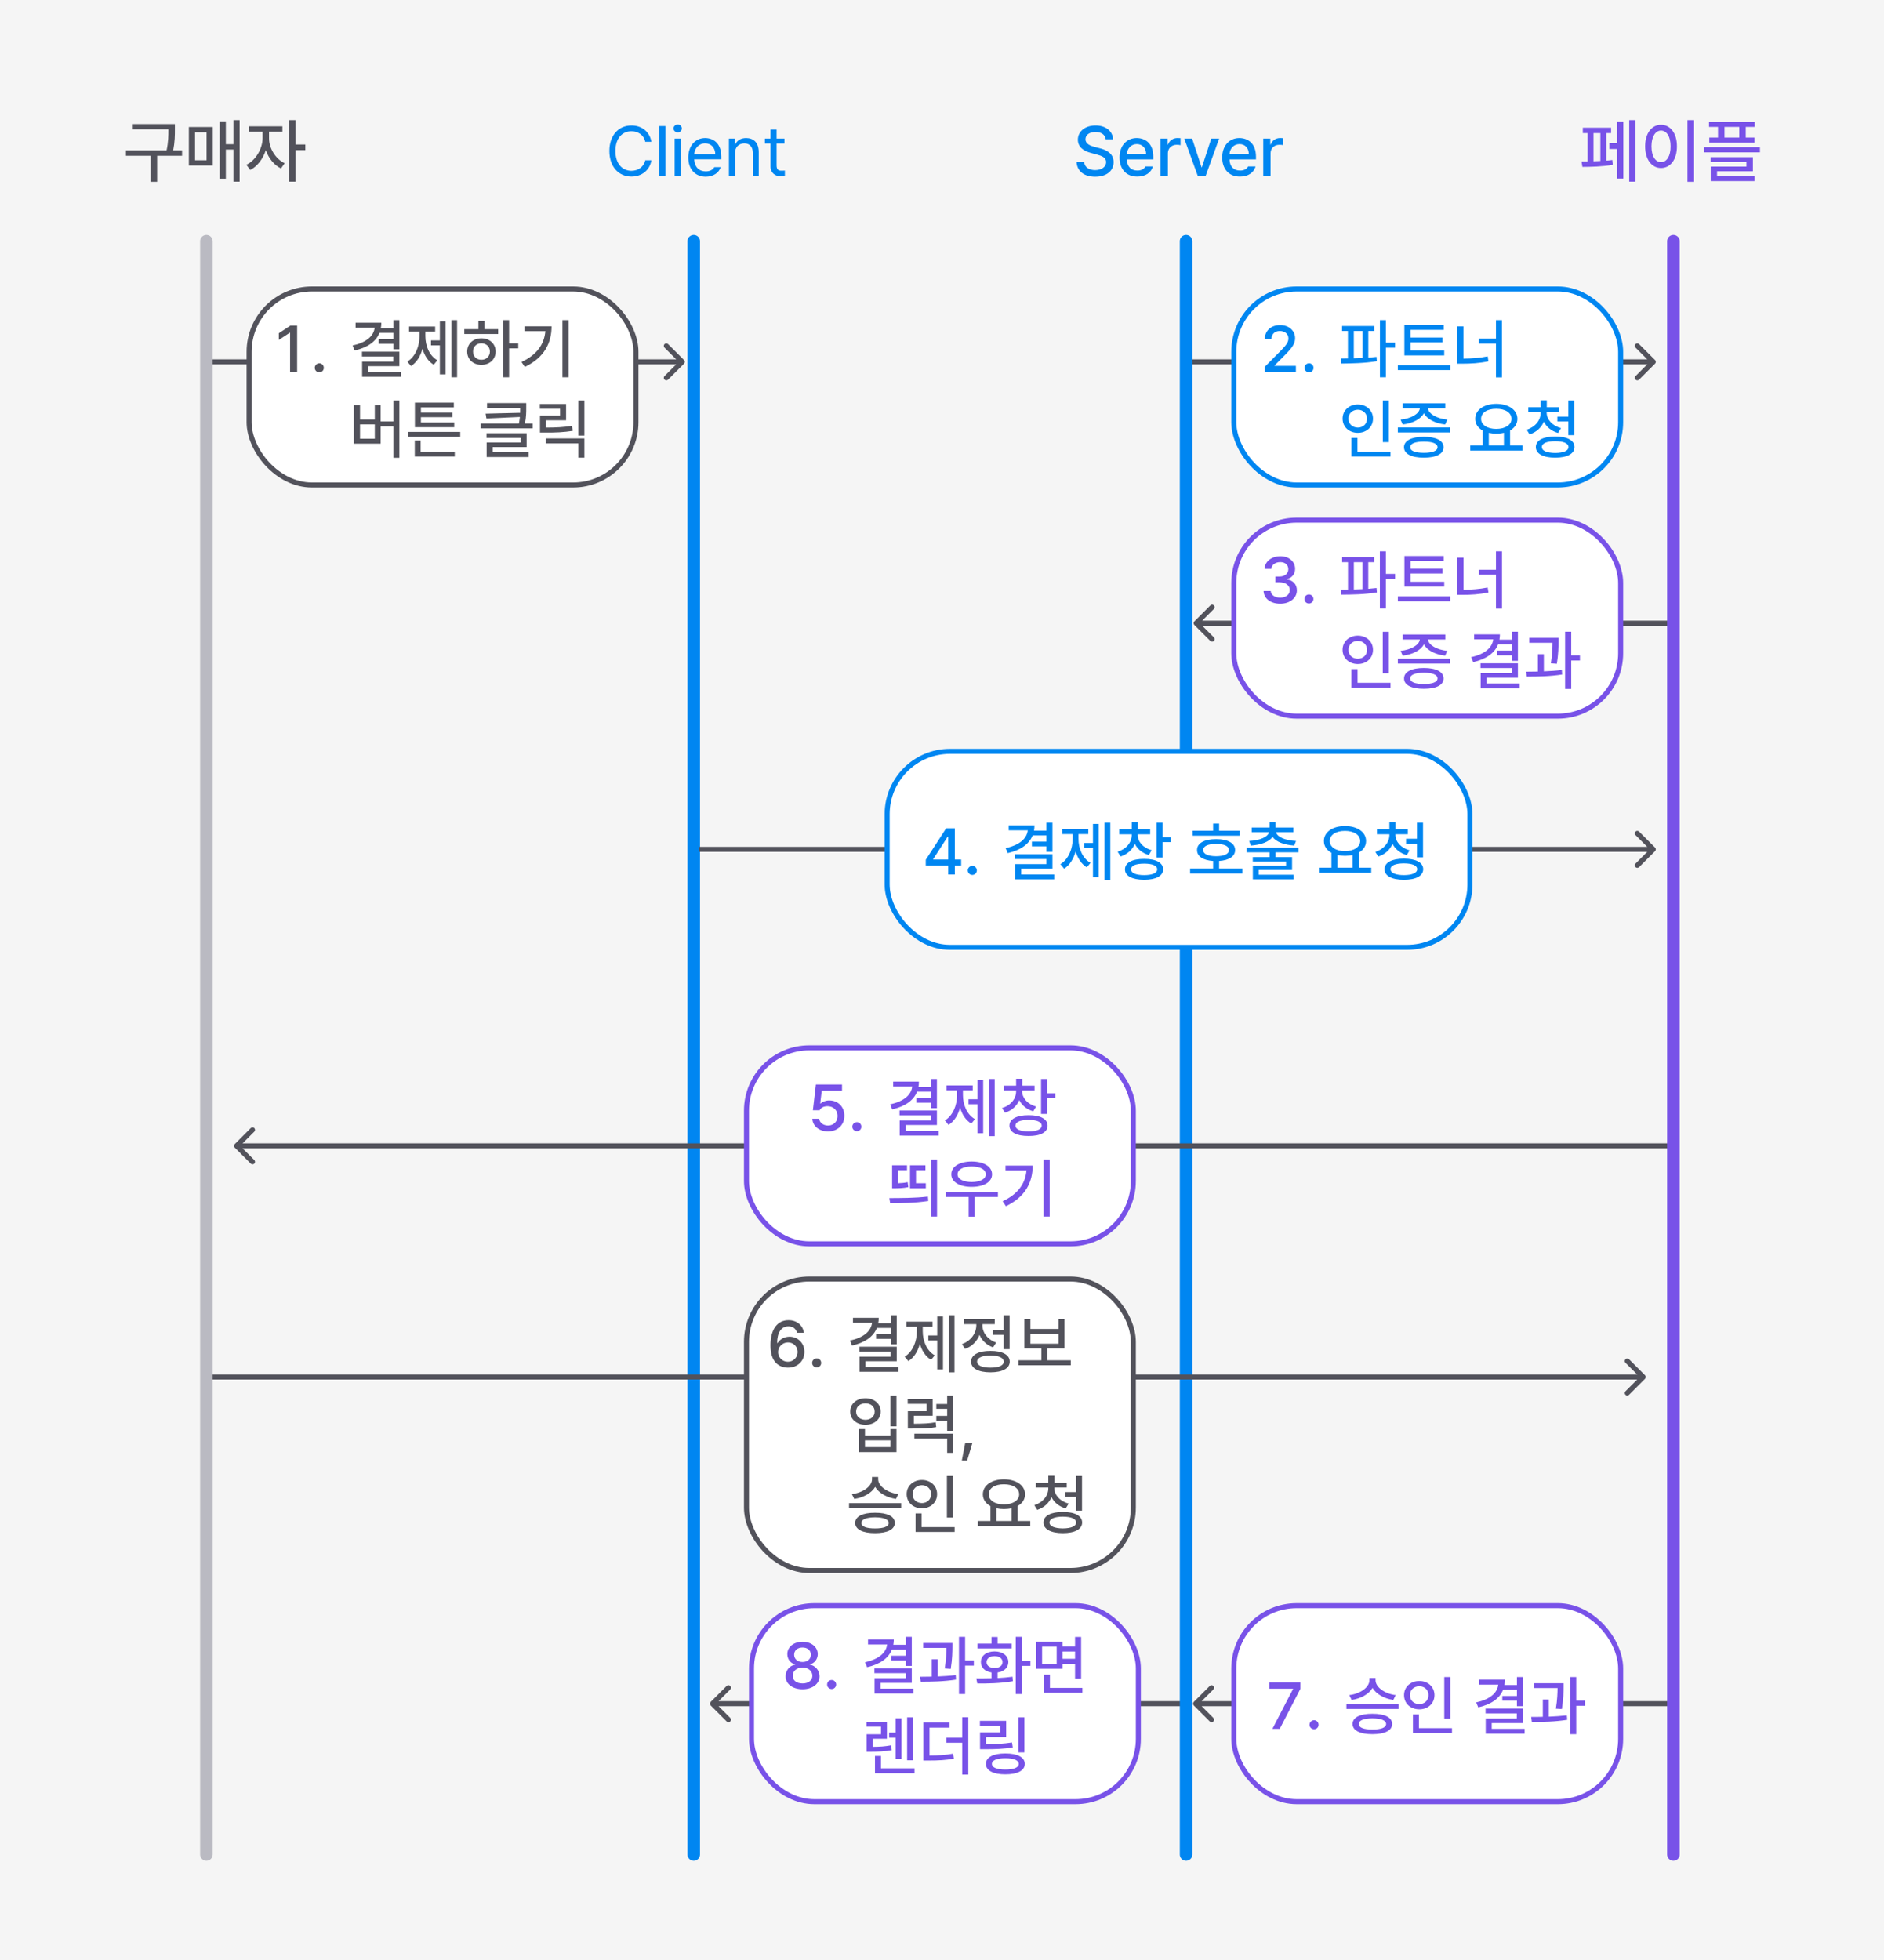 <svg width="375" height="390" viewBox="0 0 375 390" fill="none" xmlns="http://www.w3.org/2000/svg">
<rect width="375" height="390" fill="#F5F5F5"/>
<path d="M329.436 72.354C329.631 72.158 329.631 71.842 329.436 71.646L326.254 68.465C326.058 68.269 325.742 68.269 325.547 68.465C325.351 68.66 325.351 68.976 325.547 69.172L328.375 72L325.547 74.828C325.351 75.024 325.351 75.34 325.547 75.535C325.742 75.731 326.058 75.731 326.254 75.535L329.436 72.354ZM235.082 72.5H329.082V71.5H235.082V72.5Z" fill="#52525B"/>
<path d="M237.619 338.646C237.424 338.842 237.424 339.158 237.619 339.354L240.801 342.536C240.996 342.731 241.313 342.731 241.508 342.536C241.703 342.34 241.703 342.024 241.508 341.828L238.68 339L241.508 336.172C241.703 335.976 241.703 335.66 241.508 335.464C241.313 335.269 240.996 335.269 240.801 335.464L237.619 338.646ZM237.973 339.5L332.746 339.5L332.746 338.5L237.973 338.5L237.973 339.5Z" fill="#52525B"/>
<path d="M141.459 338.646C141.264 338.842 141.264 339.158 141.459 339.354L144.641 342.536C144.836 342.731 145.153 342.731 145.348 342.536C145.543 342.34 145.543 342.024 145.348 341.828L142.52 339L145.348 336.172C145.543 335.976 145.543 335.66 145.348 335.464C145.153 335.269 144.836 335.269 144.641 335.464L141.459 338.646ZM141.812 339.5L236.586 339.5L236.586 338.5L141.813 338.5L141.812 339.5Z" fill="#52525B"/>
<path d="M136.158 72.354C136.353 72.158 136.353 71.842 136.158 71.646L132.976 68.465C132.781 68.269 132.464 68.269 132.269 68.465C132.074 68.66 132.074 68.976 132.269 69.172L135.097 72L132.269 74.828C132.074 75.024 132.074 75.34 132.269 75.535C132.464 75.731 132.781 75.731 132.976 75.535L136.158 72.354ZM41.031 72.5L135.804 72.5V71.5L41.031 71.5V72.5Z" fill="#52525B"/>
<path d="M138.082 48L138.082 369" stroke="#0086F1" stroke-width="2.5" stroke-linecap="round"/>
<path d="M236.082 48L236.082 369" stroke="#0086F1" stroke-width="2.5" stroke-linecap="round"/>
<path d="M34.812 24.696V25.76C34.812 26.908 34.812 28.182 34.476 29.932H36.24V30.996H31.284V36.176H29.968V30.996H25.068V29.932H33.16C33.524 28.196 33.524 26.908 33.524 25.76V25.732H26.44V24.696H34.812ZM47.696 23.912V36.148H46.464V29.764H44.952V35.56H43.72V24.136H44.952V28.7H46.464V23.912H47.696ZM37.588 32.928V25.284H42.348V32.928H37.588ZM38.82 31.892H41.116V26.32H38.82V31.892ZM53.551 27.524C53.538 29.456 54.812 31.612 56.66 32.48L55.931 33.516C54.545 32.858 53.468 31.472 52.907 29.876C52.347 31.626 51.2 33.124 49.8 33.824L49.044 32.788C50.892 31.906 52.249 29.596 52.264 27.524V26.208H49.492V25.144H56.212V26.208H53.551V27.524ZM57.528 36.148V23.912H58.816V28.756H60.776V29.876H58.816V36.148H57.528Z" fill="#52525B"/>
<path d="M128.432 28.224C128.152 26.852 126.976 26.11 125.688 26.124C123.882 26.11 122.496 27.496 122.496 30.044C122.496 32.606 123.882 33.978 125.688 33.992C126.976 33.978 128.138 33.25 128.432 31.892H129.664C129.314 33.922 127.69 35.14 125.688 35.14C123.14 35.14 121.292 33.18 121.292 30.044C121.292 26.922 123.14 24.962 125.688 24.976C127.676 24.962 129.3 26.166 129.664 28.224H128.432ZM132.441 25.088V35H131.237V25.088H132.441ZM134.286 35V27.58H135.49V35H134.286ZM134.062 25.564C134.062 25.13 134.44 24.78 134.902 24.78C135.35 24.78 135.728 25.13 135.714 25.564C135.728 25.998 135.35 26.348 134.902 26.348C134.44 26.348 134.062 25.998 134.062 25.564ZM140.471 35.168C138.329 35.154 136.999 33.628 136.999 31.332C136.999 29.064 138.343 27.482 140.359 27.468C141.927 27.482 143.565 28.434 143.579 31.192V31.696H138.175C138.245 33.25 139.155 34.104 140.471 34.104C141.367 34.104 141.927 33.726 142.179 33.264H143.439C143.103 34.384 141.997 35.154 140.471 35.168ZM138.175 30.688H142.375C142.361 29.442 141.577 28.518 140.359 28.532C139.071 28.518 138.259 29.54 138.175 30.688ZM146.291 30.548V35H145.087V27.58H146.235V28.756H146.347C146.683 27.986 147.383 27.482 148.503 27.468C150.015 27.482 151.023 28.392 151.023 30.268V35H149.847V30.38C149.833 29.218 149.203 28.532 148.167 28.532C147.075 28.532 146.277 29.26 146.291 30.548ZM156.142 27.58V28.56H154.574V32.872C154.56 33.824 155.036 33.978 155.526 33.964C155.75 33.978 156.058 33.95 156.226 33.936V35.028C156.058 35.07 155.764 35.098 155.414 35.084C154.42 35.098 153.384 34.482 153.37 33.18V28.56H152.25V27.58H153.37V25.788H154.574V27.58H156.142Z" fill="#0086F1"/>
<path d="M220.088 27.72C219.976 26.796 219.178 26.264 218.044 26.264C216.826 26.264 216.056 26.88 216.056 27.72C216.056 28.658 217.078 29.022 217.848 29.232L218.828 29.484C220.088 29.778 221.67 30.478 221.656 32.256C221.67 33.936 220.326 35.168 217.988 35.168C215.776 35.168 214.39 34.062 214.292 32.256H215.804C215.888 33.334 216.84 33.852 217.988 33.852C219.262 33.852 220.172 33.208 220.172 32.256C220.172 31.374 219.36 31.024 218.296 30.744L217.148 30.436C215.538 30.002 214.558 29.19 214.544 27.804C214.558 26.096 216.07 24.962 218.072 24.976C220.088 24.962 221.488 26.11 221.544 27.72H220.088ZM226.364 35.14C224.18 35.154 222.836 33.642 222.836 31.332C222.836 29.05 224.194 27.482 226.252 27.468C227.96 27.482 229.57 28.532 229.556 31.22V31.724H224.292C224.32 33.152 225.146 33.95 226.392 33.936C227.204 33.95 227.75 33.586 227.988 33.124H229.472C229.136 34.342 228.002 35.154 226.364 35.14ZM224.292 30.632H228.128C228.128 29.512 227.4 28.672 226.28 28.672C225.118 28.672 224.362 29.582 224.292 30.632ZM231.005 35V27.58H232.405V28.756H232.489C232.755 27.958 233.511 27.468 234.365 27.468C234.547 27.468 234.841 27.482 234.981 27.496V28.896C234.869 28.854 234.533 28.798 234.225 28.812C233.217 28.798 232.461 29.512 232.461 30.464V35H231.005ZM242.666 27.58L239.978 35H238.41L235.722 27.58H237.29L239.166 33.292H239.222L241.098 27.58H242.666ZM246.803 35.14C244.619 35.154 243.275 33.642 243.275 31.332C243.275 29.05 244.633 27.482 246.691 27.468C248.399 27.482 250.009 28.532 249.995 31.22V31.724H244.731C244.759 33.152 245.585 33.95 246.831 33.936C247.643 33.95 248.189 33.586 248.427 33.124H249.911C249.575 34.342 248.441 35.154 246.803 35.14ZM244.731 30.632H248.567C248.567 29.512 247.839 28.672 246.719 28.672C245.557 28.672 244.801 29.582 244.731 30.632ZM251.445 35V27.58H252.845V28.756H252.929C253.195 27.958 253.951 27.468 254.805 27.468C254.987 27.468 255.281 27.482 255.421 27.496V28.896C255.309 28.854 254.973 28.798 254.665 28.812C253.657 28.798 252.901 29.512 252.901 30.464V35H251.445Z" fill="#0086F1"/>
<path d="M325.52 23.912V36.148H324.288V23.912H325.52ZM314.796 32.116H316V26.488H315.048V25.424H320.676V26.488H319.724V31.962C320.144 31.934 320.55 31.892 320.928 31.836L321.012 32.788C319.08 33.152 316.532 33.208 314.964 33.208L314.796 32.116ZM317.176 32.088C317.624 32.074 318.086 32.06 318.548 32.032V26.488H317.176V32.088ZM320.34 29.652V28.504H321.88V24.192H323.112V35.532H321.88V29.652H320.34ZM337.199 23.912V36.176H335.883V23.912H337.199ZM327.455 29.12C327.455 26.502 328.785 24.836 330.619 24.836C332.453 24.836 333.797 26.502 333.783 29.12C333.797 31.766 332.453 33.432 330.619 33.432C328.785 33.432 327.455 31.766 327.455 29.12ZM328.715 29.12C328.715 31.066 329.499 32.27 330.619 32.256C331.753 32.27 332.537 31.066 332.523 29.12C332.537 27.202 331.753 25.998 330.619 25.984C329.499 25.998 328.715 27.202 328.715 29.12ZM349.271 24.276V25.256H347.479V27.384H349.215V28.392H340.227V27.384H341.963V25.256H340.171V24.276H349.271ZM339.135 30.324V29.288H350.307V30.324H339.135ZM340.479 32.228V31.276H348.907V34.076H341.767V35.056H349.243V36.036H340.507V33.152H347.619V32.228H340.479ZM343.251 27.384H346.191V25.256H343.251V27.384Z" fill="#7852E8"/>
<rect x="49.582" y="57.5" width="77" height="39" rx="12.5" fill="white" stroke="#52525B"/>
<rect x="245.582" y="57.5" width="77" height="39" rx="12.5" fill="white" stroke="#0086F1"/>
<path d="M59.144 64.796V74H57.74V66.2H57.688L55.504 67.63V66.304L57.792 64.796H59.144ZM63.563 74.078C63.069 74.091 62.653 73.688 62.653 73.194C62.653 72.687 63.069 72.284 63.563 72.284C64.044 72.284 64.46 72.687 64.447 73.194C64.46 73.688 64.044 74.091 63.563 74.078ZM79.488 63.704V69.502H78.292V68.41H75.38V67.474H78.292V66.226H75.536C74.834 67.994 73.118 69.164 70.596 69.736L70.18 68.748C72.897 68.15 74.379 66.889 74.574 65.212H70.778V64.224H75.9C75.9 64.601 75.874 64.952 75.809 65.29H78.292V63.704H79.488ZM72.052 70.932V69.97H79.488V72.856H73.274V74H79.826V74.962H72.078V71.946H78.266V70.932H72.052ZM90.983 63.704V75.066H89.839V63.704H90.983ZM81.077 71.946C82.676 70.971 83.508 68.904 83.495 66.876V65.966H81.415V64.978H86.615V65.966H84.665V66.876C84.665 68.826 85.445 70.763 87.057 71.686L86.329 72.57C85.237 71.92 84.496 70.776 84.093 69.398C83.69 70.88 82.923 72.141 81.805 72.83L81.077 71.946ZM85.783 68.722V67.734H87.551V63.938H88.695V74.494H87.551V68.722H85.783ZM101.335 63.704V68.306H103.155V69.32H101.335V75.066H100.139V63.704H101.335ZM92.417 66.46V65.498H95.225V63.86H96.421V65.498H99.151V66.46H92.417ZM92.989 69.944C92.989 68.397 94.185 67.305 95.823 67.318C97.448 67.305 98.644 68.397 98.657 69.944C98.644 71.517 97.448 72.596 95.823 72.596C94.185 72.596 92.989 71.517 92.989 69.944ZM94.159 69.944C94.146 70.932 94.848 71.595 95.823 71.582C96.785 71.595 97.5 70.932 97.513 69.944C97.5 68.982 96.785 68.306 95.823 68.306C94.848 68.306 94.146 68.982 94.159 69.944ZM113.168 63.704V75.066H111.946V63.704H113.168ZM103.808 72.024C106.85 70.594 108.319 68.54 108.553 65.888H104.38V64.926H109.788C109.775 68.254 108.358 71.14 104.458 73.012L103.808 72.024ZM79.488 79.704V91.092H78.292V84.852H75.77V88.284H70.44V80.588H71.662V83.474H74.6V80.588H75.77V83.864H78.292V79.704H79.488ZM71.662 87.296H74.6V84.436H71.662V87.296ZM91.607 85.944V86.932H81.207V85.944H91.607ZM82.559 90.832V87.66H83.729V89.87H90.515V90.832H82.559ZM82.585 85.008V80.12H90.333V81.056H83.781V82.096H90.047V83.006H83.781V84.072H90.411V85.008H82.585ZM104.743 80.198V81.108C104.743 82.005 104.743 83.006 104.483 84.28H106.017V85.242H95.669V84.28H103.287C103.378 83.799 103.443 83.37 103.482 82.967L96.813 83.266L96.657 82.304L103.534 82.135C103.547 81.797 103.547 81.485 103.547 81.186H96.943V80.198H104.743ZM96.839 87.14V86.204H104.821V88.96H98.061V89.974H105.211V90.936H96.865V88.05H103.625V87.14H96.839ZM116.316 79.704V86.672H115.12V79.704H116.316ZM107.45 81.342V80.38H112.676V83.63H108.646V85.086C110.648 85.086 112.104 85.008 113.846 84.748L114.002 85.736C112.13 86.022 110.583 86.087 108.438 86.074H107.476V82.694H111.48V81.342H107.45ZM108.62 88.232V87.244H116.316V91.066H115.12V88.232H108.62Z" fill="#52525B"/>
<path d="M251.75 74V72.986L254.948 69.762C255.949 68.722 256.456 68.137 256.456 67.344C256.456 66.434 255.715 65.849 254.74 65.862C253.726 65.849 253.076 66.499 253.076 67.474H251.75C251.75 65.797 253.024 64.679 254.792 64.692C256.547 64.679 257.782 65.797 257.782 67.292C257.782 68.319 257.288 69.138 255.572 70.828L253.7 72.726V72.804H257.938V74H251.75ZM260.563 74.078C260.069 74.091 259.653 73.688 259.653 73.194C259.653 72.687 260.069 72.284 260.563 72.284C261.044 72.284 261.46 72.687 261.447 73.194C261.46 73.688 261.044 74.091 260.563 74.078ZM273.524 64.874V65.862H272.354V71.166C272.913 71.127 273.459 71.075 273.992 71.01L274.044 71.868C271.678 72.271 269 72.31 266.998 72.336L266.868 71.322L268.298 71.309V65.862H267.128V64.874H273.524ZM269.468 71.296C270.027 71.283 270.612 71.257 271.184 71.231V65.862H269.468V71.296ZM274.668 75.066V63.704H275.864V68.176H277.684V69.19H275.864V75.066H274.668ZM287.463 69.762V70.724H279.533V64.64H287.359V65.628H280.755V67.162H287.099V68.124H280.755V69.762H287.463ZM278.233 73.636V72.648H288.659V73.636H278.233ZM298.959 63.704V75.092H297.763V68.358H294.357V67.37H297.763V63.704H298.959ZM290.093 72.362V64.952H291.289V71.348C292.927 71.335 294.461 71.231 296.125 70.906L296.255 71.894C294.435 72.271 292.784 72.362 290.977 72.362H290.093ZM276.436 79.704V87.972H275.24V79.704H276.436ZM267.232 83.292C267.232 81.654 268.545 80.484 270.274 80.484C271.977 80.484 273.29 81.654 273.29 83.292C273.29 84.969 271.977 86.126 270.274 86.126C268.545 86.126 267.232 84.969 267.232 83.292ZM268.402 83.292C268.402 84.371 269.208 85.073 270.274 85.086C271.301 85.073 272.107 84.371 272.094 83.292C272.107 82.252 271.301 81.537 270.274 81.524C269.208 81.537 268.402 82.252 268.402 83.292ZM269 90.832V87.14H270.196V89.87H276.774V90.832H269ZM288.607 85.06V86.048H278.233V85.06H288.607ZM278.779 83.5C280.846 83.292 282.458 82.369 282.614 81.264H279.195V80.25H287.671V81.264H284.226C284.369 82.356 285.981 83.292 288.087 83.5L287.645 84.462C285.669 84.241 284.044 83.409 283.42 82.213C282.796 83.409 281.171 84.241 279.195 84.462L278.779 83.5ZM279.455 88.986C279.468 87.673 280.95 86.919 283.407 86.906C285.864 86.919 287.333 87.673 287.333 88.986C287.333 90.325 285.864 91.066 283.407 91.066C280.95 91.066 279.468 90.325 279.455 88.986ZM280.703 88.986C280.677 89.714 281.678 90.104 283.407 90.104C285.136 90.104 286.124 89.714 286.137 88.986C286.124 88.258 285.136 87.868 283.407 87.868C281.678 87.868 280.677 88.258 280.703 88.986ZM303.069 88.648V89.662H292.643V88.648H295.139V85.684C294.203 85.177 293.631 84.358 293.631 83.344C293.631 81.55 295.386 80.367 297.817 80.354C300.274 80.367 302.029 81.55 302.029 83.344C302.029 84.332 301.483 85.138 300.573 85.658V88.648H303.069ZM294.801 83.344C294.801 84.553 296.036 85.346 297.817 85.346C299.598 85.346 300.859 84.553 300.859 83.344C300.859 82.109 299.598 81.329 297.817 81.342C296.036 81.329 294.801 82.109 294.801 83.344ZM296.335 88.648H299.351V86.113C298.883 86.23 298.363 86.282 297.817 86.282C297.284 86.282 296.79 86.23 296.335 86.126V88.648ZM307.856 82.122C307.869 83.461 308.961 84.722 310.716 85.19L310.118 86.152C308.805 85.775 307.804 84.956 307.297 83.903C306.803 85.073 305.802 86.009 304.45 86.438L303.878 85.502C305.607 84.956 306.673 83.591 306.66 82.122V81.992H304.19V81.03H306.66V79.652H307.882V81.03H310.326V81.992H307.856V82.122ZM305.698 88.96C305.698 87.608 307.167 86.854 309.546 86.854C311.938 86.854 313.394 87.608 313.394 88.96C313.394 90.286 311.938 91.066 309.546 91.066C307.167 91.066 305.698 90.286 305.698 88.96ZM306.894 88.96C306.894 89.688 307.882 90.117 309.546 90.13C311.223 90.117 312.198 89.688 312.198 88.96C312.198 88.206 311.223 87.79 309.546 87.79C307.882 87.79 306.894 88.206 306.894 88.96ZM309.988 83.864V82.902H312.172V79.704H313.368V86.594H312.172V83.864H309.988Z" fill="#0086F1"/>
<path d="M237.728 123.646C237.533 123.842 237.533 124.158 237.728 124.354L240.91 127.536C241.106 127.731 241.422 127.731 241.618 127.536C241.813 127.34 241.813 127.024 241.618 126.828L238.789 124L241.618 121.172C241.813 120.976 241.813 120.66 241.618 120.464C241.422 120.269 241.106 120.269 240.91 120.464L237.728 123.646ZM238.082 124.5L333.082 124.5L333.082 123.5L238.082 123.5L238.082 124.5Z" fill="#52525B"/>
<path d="M329.436 169.354C329.631 169.158 329.631 168.842 329.436 168.646L326.254 165.465C326.058 165.269 325.742 165.269 325.546 165.465C325.351 165.66 325.351 165.976 325.546 166.172L328.375 169L325.546 171.828C325.351 172.024 325.351 172.34 325.546 172.536C325.742 172.731 326.058 172.731 326.254 172.536L329.436 169.354ZM139.082 169.5L329.082 169.5L329.082 168.5L139.082 168.5L139.082 169.5Z" fill="#52525B"/>
<rect x="245.582" y="319.5" width="77" height="39" rx="12.5" fill="white" stroke="#7852E8"/>
<rect x="149.582" y="319.5" width="77" height="39" rx="12.5" fill="white" stroke="#7852E8"/>
<rect x="176.582" y="149.5" width="116" height="39" rx="12.5" fill="white" stroke="#0086F1"/>
<path d="M253.27 344L257.378 336.07V336.018H252.646V334.796H258.834V336.044L254.726 344H253.27ZM261.563 344.078C261.069 344.091 260.653 343.688 260.653 343.194C260.653 342.687 261.069 342.284 261.563 342.284C262.044 342.284 262.46 342.687 262.447 343.194C262.46 343.688 262.044 344.091 261.563 344.078ZM273.796 334.354C273.809 335.719 275.629 337.032 277.8 337.292L277.332 338.254C275.525 337.994 273.926 337.097 273.198 335.862C272.47 337.097 270.871 337.994 269.038 338.254L268.57 337.292C270.754 337.032 272.561 335.745 272.574 334.354V333.886H273.796V334.354ZM267.998 340.048V339.086H278.372V340.048H267.998ZM269.22 343.038C269.233 341.725 270.702 340.997 273.172 341.01C275.629 340.997 277.098 341.725 277.098 343.038C277.098 344.338 275.629 345.066 273.172 345.066C270.702 345.066 269.233 344.338 269.22 343.038ZM270.468 343.038C270.442 343.753 271.443 344.143 273.172 344.13C274.901 344.143 275.889 343.753 275.902 343.038C275.889 342.323 274.901 341.933 273.172 341.92C271.443 341.933 270.442 342.323 270.468 343.038ZM288.671 333.704V341.972H287.475V333.704H288.671ZM279.467 337.292C279.467 335.654 280.78 334.484 282.509 334.484C284.212 334.484 285.525 335.654 285.525 337.292C285.525 338.969 284.212 340.126 282.509 340.126C280.78 340.126 279.467 338.969 279.467 337.292ZM280.637 337.292C280.637 338.371 281.443 339.073 282.509 339.086C283.536 339.073 284.342 338.371 284.329 337.292C284.342 336.252 283.536 335.537 282.509 335.524C281.443 335.537 280.637 336.252 280.637 337.292ZM281.235 344.832V341.14H282.431V343.87H289.009V344.832H281.235ZM303.133 333.704V339.502H301.937V338.41H299.025V337.474H301.937V336.226H299.181C298.479 337.994 296.763 339.164 294.241 339.736L293.825 338.748C296.542 338.15 298.024 336.889 298.219 335.212H294.423V334.224H299.545C299.545 334.601 299.519 334.952 299.454 335.29H301.937V333.704H303.133ZM295.697 340.932V339.97H303.133V342.856H296.919V344H303.471V344.962H295.723V341.946H301.911V340.932H295.697ZM311.222 334.926V335.628C311.209 336.577 311.209 338.046 310.884 340.074L309.688 339.996C309.987 338.163 310.013 336.824 310.026 335.888H305.398V334.926H311.222ZM304.774 341.634C305.476 341.634 306.269 341.634 307.088 341.608V338.176H308.284V341.582C309.493 341.53 310.728 341.452 311.872 341.322L311.95 342.206C309.571 342.596 306.932 342.648 304.904 342.622L304.774 341.634ZM312.522 345.066V333.704H313.744V338.41H315.486V339.424H313.744V345.066H312.522Z" fill="#7852E8"/>
<path d="M159.746 336.127C157.746 336.127 156.356 335.048 156.369 333.55C156.356 332.369 157.2 331.404 158.286 331.239V331.188C157.34 330.973 156.712 330.135 156.712 329.132C156.712 327.716 157.988 326.682 159.746 326.682C161.479 326.682 162.761 327.716 162.767 329.132C162.761 330.135 162.12 330.973 161.193 331.188V331.239C162.266 331.404 163.116 332.369 163.123 333.55C163.116 335.048 161.714 336.127 159.746 336.127ZM157.791 333.448C157.772 334.35 158.533 334.972 159.746 334.972C160.939 334.972 161.701 334.35 161.701 333.448C161.701 332.502 160.876 331.811 159.746 331.811C158.603 331.811 157.772 332.502 157.791 333.448ZM158.07 329.259C158.076 330.116 158.762 330.712 159.746 330.706C160.704 330.712 161.403 330.122 161.396 329.259C161.403 328.402 160.73 327.818 159.746 327.824C158.737 327.818 158.076 328.402 158.07 329.259ZM165.535 336.089C165.04 336.083 164.627 335.683 164.634 335.188C164.627 334.692 165.04 334.286 165.535 334.286C166.024 334.286 166.43 334.692 166.436 335.188C166.43 335.683 166.024 336.083 165.535 336.089ZM181.484 325.704V331.493H180.278V330.401H177.396V329.462H180.278V328.23H177.536C176.832 329.995 175.111 331.163 172.598 331.747L172.179 330.757C174.908 330.154 176.381 328.884 176.578 327.215H172.775V326.225H177.904C177.904 326.593 177.873 326.942 177.809 327.278H180.278V325.704H181.484ZM174.045 332.928V331.976H181.484V334.857H175.264V336H181.827V336.965H174.07V333.943H180.278V332.928H174.045ZM189.571 326.923V327.621C189.565 328.58 189.565 330.046 189.241 332.077L188.048 331.988C188.34 330.173 188.372 328.846 188.378 327.9H183.757V326.923H189.571ZM183.122 333.651C183.833 333.645 184.626 333.639 185.458 333.62V330.173H186.651V333.582C187.857 333.531 189.095 333.455 190.231 333.309L190.295 334.21C187.927 334.591 185.28 334.642 183.262 334.629L183.122 333.651ZM190.879 337.079V325.704H192.098V330.401H193.837V331.43H192.098V337.079H190.879ZM203.384 325.704V330.465H205.098V331.48H203.384V337.079H202.178V325.704H203.384ZM194.332 333.981C195.227 333.981 196.268 333.981 197.354 333.95V332.794C196.071 332.604 195.233 331.83 195.246 330.731C195.233 329.449 196.344 328.605 197.963 328.599C199.575 328.605 200.699 329.449 200.705 330.731C200.699 331.83 199.848 332.61 198.56 332.794V333.905C199.569 333.854 200.584 333.772 201.53 333.639L201.606 334.527C199.144 334.965 196.484 334.991 194.522 334.984L194.332 333.981ZM194.548 328.015V327.05H197.354V325.729H198.56V327.05H201.365V328.015H194.548ZM196.376 330.731C196.376 331.455 197.011 331.906 197.963 331.899C198.915 331.906 199.543 331.455 199.55 330.731C199.543 330.001 198.915 329.538 197.963 329.538C197.011 329.538 196.376 330.001 196.376 330.731ZM211.509 326.669V327.634H213.984V325.717H215.19V334.007H213.984V331.062H211.509V332.052H206.228V326.669H211.509ZM207.421 331.1H210.328V327.646H207.421V331.1ZM207.764 336.838V333.245H208.982V335.86H215.444V336.838H207.764ZM211.509 330.071H213.984V328.624H211.509V330.071ZM176.533 342.605V345.982H173.689V347.582C175.08 347.576 176.127 347.512 177.371 347.277L177.498 348.242C176.095 348.509 174.915 348.547 173.258 348.56H172.509V345.081H175.365V343.558H172.483V342.605H176.533ZM174.159 352.838V349.397H175.353V351.86H182.03V352.838H174.159ZM176.978 345.767V344.764H178.272V341.92H179.428V349.969H178.272V345.767H176.978ZM180.558 350.261V341.717H181.7V350.261H180.558ZM189.013 342.758V343.761H185.014V349.309C186.924 349.296 188.226 349.226 189.724 348.94L189.863 349.931C188.226 350.242 186.842 350.312 184.696 350.312H183.795V342.758H189.013ZM188.365 346.77V345.767H191.526V341.704H192.732V353.104H191.526V346.77H188.365ZM203.904 341.717V348.687H202.698V341.717H203.904ZM195.043 343.405V342.415H200.273V345.64H196.249V347.062C198.242 347.049 199.696 346.985 201.429 346.719L201.581 347.696C199.721 348.001 198.172 348.052 196.021 348.052H195.068V344.713H199.08V343.405H195.043ZM196.236 350.984C196.236 349.658 197.696 348.896 200.108 348.902C202.514 348.896 203.98 349.658 203.98 350.984C203.98 352.298 202.514 353.06 200.108 353.054C197.696 353.06 196.236 352.298 196.236 350.984ZM197.43 350.984C197.436 351.702 198.42 352.108 200.108 352.102C201.791 352.108 202.774 351.702 202.774 350.984C202.774 350.261 201.791 349.848 200.108 349.854C198.42 349.848 197.436 350.261 197.43 350.984Z" fill="#7852E8"/>
<path d="M184.267 172.21V171.08L188.33 164.809H190.056V171.029H191.313V172.21H190.056V174H188.736V172.21H184.267ZM185.74 171.029H188.736V166.472H188.634L185.74 170.953V171.029ZM193.535 174.089C193.04 174.083 192.627 173.683 192.634 173.188C192.627 172.692 193.04 172.286 193.535 172.286C194.024 172.286 194.43 172.692 194.436 173.188C194.43 173.683 194.024 174.083 193.535 174.089ZM209.484 163.704V169.493H208.278V168.401H205.396V167.462H208.278V166.23H205.536C204.832 167.995 203.111 169.163 200.598 169.747L200.179 168.757C202.908 168.154 204.381 166.884 204.578 165.215H200.775V164.225H205.904C205.904 164.593 205.873 164.942 205.809 165.278H208.278V163.704H209.484ZM202.045 170.928V169.976H209.484V172.857H203.264V174H209.827V174.965H202.07V171.943H208.278V170.928H202.045ZM220.999 163.704V175.079H219.844V163.704H220.999ZM211.071 171.943C212.684 170.972 213.502 168.903 213.509 166.878V165.964H211.414V164.986H216.619V165.964H214.664V166.878C214.664 168.82 215.451 170.769 217.051 171.689L216.327 172.578C215.242 171.931 214.499 170.769 214.099 169.398C213.693 170.883 212.918 172.153 211.808 172.845L211.071 171.943ZM215.781 168.719V167.729H217.546V163.945H218.688V174.508H217.546V168.719H215.781ZM226.458 166.142C226.458 167.462 227.486 168.687 229.226 169.176L228.667 170.128C227.359 169.747 226.388 168.941 225.887 167.906C225.385 169.074 224.395 169.982 223.056 170.42L222.459 169.468C224.198 168.954 225.265 167.614 225.265 166.142V166.002H222.789V165.024H225.265V163.653H226.471V165.024H228.934V166.002H226.458V166.142ZM223.919 172.984C223.919 171.651 225.36 170.896 227.74 170.902C230.095 170.896 231.511 171.651 231.511 172.984C231.511 174.292 230.095 175.047 227.74 175.054C225.36 175.047 223.919 174.292 223.919 172.984ZM225.125 172.984C225.119 173.714 226.083 174.121 227.74 174.127C229.372 174.121 230.336 173.714 230.33 172.984C230.336 172.235 229.372 171.842 227.74 171.842C226.083 171.842 225.119 172.235 225.125 172.984ZM230.203 170.636V163.704H231.409V166.573H233.06V167.563H231.409V170.636H230.203ZM246.732 165.304V166.281H237.376V165.304H241.464V163.869H242.657V165.304H246.732ZM236.881 173.797V172.819H241.464V171.315C239.471 171.188 238.258 170.401 238.265 169.138C238.258 167.767 239.712 166.96 242.061 166.967C244.377 166.96 245.85 167.767 245.844 169.138C245.85 170.401 244.625 171.188 242.657 171.315V172.819H247.291V173.797H236.881ZM239.496 169.138C239.483 169.931 240.436 170.363 242.061 170.369C243.66 170.363 244.619 169.931 244.612 169.138C244.619 168.351 243.66 167.919 242.061 167.919C240.436 167.919 239.483 168.351 239.496 169.138ZM258.476 168.693V169.595H253.893V170.547H257.181V173.111H250.554V174.051H257.498V174.965H249.373V172.273H255.987V171.423H249.36V170.547H252.699V169.595H248.129V168.693H258.476ZM248.637 167.335C250.814 167.214 252.35 166.548 252.598 165.583H249.157V164.656H252.699V163.653H253.893V164.656H257.447V165.583H253.988C254.229 166.548 255.765 167.214 257.968 167.335L257.6 168.249C255.619 168.103 254.007 167.525 253.296 166.529C252.585 167.525 250.973 168.103 248.979 168.249L248.637 167.335ZM272.936 172.654V173.657H262.525V172.654H265.014V169.684C264.081 169.169 263.509 168.357 263.516 167.335C263.509 165.545 265.268 164.371 267.705 164.364C270.149 164.371 271.907 165.545 271.907 167.335C271.907 168.338 271.361 169.144 270.447 169.658V172.654H272.936ZM264.684 167.335C264.684 168.554 265.921 169.347 267.705 169.354C269.476 169.347 270.733 168.554 270.739 167.335C270.733 166.11 269.476 165.329 267.705 165.329C265.921 165.329 264.684 166.11 264.684 167.335ZM266.207 172.654H269.229V170.128C268.765 170.236 268.251 170.293 267.705 170.293C267.172 170.293 266.664 170.236 266.207 170.128V172.654ZM277.747 166.129C277.747 167.468 278.845 168.719 280.578 169.201L280.007 170.141C278.687 169.766 277.696 168.954 277.176 167.9C276.681 169.074 275.69 170.007 274.332 170.433L273.761 169.506C275.487 168.954 276.554 167.595 276.554 166.129V165.989H274.078V165.024H276.554V163.653H277.76V165.024H280.223V165.989H277.747V166.129ZM275.589 172.946C275.583 171.613 277.049 170.858 279.436 170.852C281.816 170.858 283.276 171.613 283.282 172.946C283.276 174.286 281.816 175.06 279.436 175.054C277.049 175.06 275.583 174.286 275.589 172.946ZM276.782 172.946C276.776 173.683 277.766 174.121 279.436 174.127C281.105 174.121 282.083 173.683 282.089 172.946C282.083 172.21 281.105 171.791 279.436 171.791C277.766 171.791 276.776 172.21 276.782 172.946ZM279.867 167.881V166.891H282.038V163.704H283.244V170.598H282.038V167.881H279.867Z" fill="#0086F1"/>
<rect x="245.582" y="103.5" width="77" height="39" rx="12.5" fill="white" stroke="#7852E8"/>
<path d="M254.822 120.127C252.918 120.127 251.566 119.105 251.509 117.601H252.93C252.981 118.407 253.781 118.921 254.809 118.921C255.92 118.921 256.726 118.318 256.726 117.423C256.726 116.515 255.971 115.868 254.657 115.861H253.87V114.719H254.657C255.704 114.725 256.434 114.141 256.434 113.259C256.434 112.421 255.806 111.85 254.835 111.85C253.914 111.85 253.089 112.364 253.057 113.195H251.712C251.75 111.697 253.134 110.682 254.847 110.682C256.656 110.682 257.793 111.824 257.78 113.183C257.793 114.23 257.145 114.979 256.155 115.227V115.29C257.412 115.468 258.142 116.312 258.135 117.474C258.142 119.003 256.726 120.127 254.822 120.127ZM260.535 120.089C260.04 120.083 259.627 119.683 259.634 119.188C259.627 118.692 260.04 118.286 260.535 118.286C261.024 118.286 261.43 118.692 261.436 119.188C261.43 119.683 261.024 120.083 260.535 120.089ZM273.514 110.872V111.862H272.346V117.163C272.911 117.118 273.463 117.067 273.996 117.004L274.06 117.88C271.679 118.28 268.994 118.318 267.001 118.324L266.861 117.321C267.312 117.321 267.801 117.315 268.309 117.309V111.862H267.141V110.872H273.514ZM269.477 117.29C270.035 117.277 270.606 117.258 271.178 117.232V111.862H269.477V117.29ZM274.656 121.079V109.704H275.862V114.186H277.69V115.176H275.862V121.079H274.656ZM287.466 115.76V116.725H279.544V110.644H287.352V111.621H280.763V113.157H287.11V114.109H280.763V115.76H287.466ZM278.236 119.645V118.654H288.646V119.645H278.236ZM298.968 109.704V121.104H297.762V114.363H294.372V113.373H297.762V109.704H298.968ZM290.081 118.362V110.961H291.3V117.359C292.925 117.334 294.455 117.232 296.111 116.902L296.264 117.893C294.429 118.267 292.779 118.369 290.995 118.362H290.081ZM276.434 125.717V133.981H275.228V125.717H276.434ZM267.229 129.297C267.236 127.653 268.543 126.485 270.264 126.479C271.978 126.485 273.285 127.653 273.285 129.297C273.285 130.966 271.978 132.128 270.264 132.128C268.543 132.128 267.236 130.966 267.229 129.297ZM268.41 129.297C268.404 130.37 269.204 131.074 270.264 131.074C271.305 131.074 272.104 130.37 272.104 129.297C272.104 128.25 271.305 127.532 270.264 127.532C269.204 127.532 268.404 128.25 268.41 129.297ZM268.994 136.838V133.144H270.213V135.86H276.776V136.838H268.994ZM288.608 131.062V132.039H278.236V131.062H288.608ZM278.782 129.513C280.845 129.291 282.477 128.364 282.61 127.253H279.188V126.263H287.682V127.253H284.222C284.362 128.357 285.968 129.291 288.075 129.513L287.644 130.465C285.669 130.236 284.038 129.405 283.422 128.205C282.794 129.405 281.175 130.236 279.201 130.465L278.782 129.513ZM279.468 134.997C279.468 133.677 280.947 132.915 283.416 132.915C285.866 132.915 287.333 133.677 287.339 134.997C287.333 136.317 285.866 137.06 283.416 137.054C280.947 137.06 279.468 136.317 279.468 134.997ZM280.687 134.997C280.68 135.714 281.677 136.108 283.416 136.102C285.13 136.108 286.133 135.714 286.133 134.997C286.133 134.261 285.13 133.867 283.416 133.854C281.677 133.867 280.68 134.261 280.687 134.997ZM302.129 125.704V131.493H300.923V130.401H298.041V129.462H300.923V128.23H298.181C297.476 129.995 295.756 131.163 293.242 131.747L292.823 130.757C295.553 130.154 297.025 128.884 297.222 127.215H293.42V126.225H298.549C298.549 126.593 298.517 126.942 298.454 127.278H300.923V125.704H302.129ZM294.689 132.928V131.976H302.129V134.857H295.908V136H302.472V136.965H294.715V133.943H300.923V132.928H294.689ZM310.216 126.923V127.621C310.209 128.58 310.209 130.046 309.886 132.077L308.692 131.988C308.984 130.173 309.016 128.846 309.022 127.9H304.401V126.923H310.216ZM303.767 133.651C304.478 133.645 305.271 133.639 306.103 133.62V130.173H307.296V133.582C308.502 133.531 309.74 133.455 310.876 133.309L310.939 134.21C308.572 134.591 305.925 134.642 303.906 134.629L303.767 133.651ZM311.523 137.079V125.704H312.742V130.401H314.481V131.43H312.742V137.079H311.523Z" fill="#7852E8"/>
<path d="M46.728 227.646C46.533 227.842 46.533 228.158 46.728 228.354L49.91 231.536C50.106 231.731 50.422 231.731 50.618 231.536C50.813 231.34 50.813 231.024 50.618 230.828L47.789 228L50.618 225.172C50.813 224.976 50.813 224.66 50.618 224.464C50.422 224.269 50.106 224.269 49.91 224.464L46.728 227.646ZM47.082 228.5L333.082 228.5L333.082 227.5L47.082 227.5L47.082 228.5Z" fill="#52525B"/>
<path d="M327.436 274.354C327.631 274.158 327.631 273.842 327.436 273.647L324.254 270.465C324.058 270.269 323.742 270.269 323.546 270.465C323.351 270.66 323.351 270.976 323.546 271.172L326.375 274L323.546 276.828C323.351 277.024 323.351 277.34 323.546 277.536C323.742 277.731 324.058 277.731 324.254 277.536L327.436 274.354ZM327.082 273.5L41.082 273.5L41.082 274.5L327.082 274.5L327.082 273.5Z" fill="#52525B"/>
<path d="M333.082 48L333.082 369" stroke="#7852E8" stroke-width="2.5" stroke-linecap="round"/>
<rect x="148.582" y="208.5" width="77" height="39" rx="12.5" fill="white" stroke="#7852E8"/>
<path d="M164.818 225.13C163.063 225.13 161.75 224.064 161.698 222.608H163.05C163.128 223.388 163.869 223.96 164.818 223.96C165.923 223.96 166.716 223.154 166.716 222.062C166.716 220.931 165.897 220.125 164.74 220.112C163.999 220.112 163.44 220.359 163.128 220.918H161.802L162.4 215.796H167.6V217.018H163.57L163.258 219.566H163.336C163.726 219.215 164.363 218.955 165.078 218.968C166.794 218.955 168.081 220.242 168.068 222.01C168.081 223.83 166.716 225.13 164.818 225.13ZM170.563 225.078C170.069 225.091 169.653 224.688 169.653 224.194C169.653 223.687 170.069 223.284 170.563 223.284C171.044 223.284 171.46 223.687 171.447 224.194C171.46 224.688 171.044 225.091 170.563 225.078ZM186.488 214.704V220.502H185.292V219.41H182.38V218.474H185.292V217.226H182.536C181.834 218.994 180.118 220.164 177.596 220.736L177.18 219.748C179.897 219.15 181.379 217.889 181.574 216.212H177.778V215.224H182.9C182.9 215.601 182.874 215.952 182.809 216.29H185.292V214.704H186.488ZM179.052 221.932V220.97H186.488V223.856H180.274V225H186.826V225.962H179.078V222.946H185.266V221.932H179.052ZM197.983 214.704V226.066H196.839V214.704H197.983ZM188.077 222.946C189.676 221.971 190.508 219.904 190.495 217.876V216.966H188.415V215.978H193.615V216.966H191.665V217.876C191.665 219.826 192.445 221.763 194.057 222.686L193.329 223.57C192.237 222.92 191.496 221.776 191.093 220.398C190.69 221.88 189.923 223.141 188.805 223.83L188.077 222.946ZM192.783 219.722V218.734H194.551V214.938H195.695V225.494H194.551V219.722H192.783ZM203.447 217.148C203.46 218.461 204.487 219.683 206.229 220.19L205.657 221.126C204.357 220.749 203.395 219.943 202.888 218.903C202.381 220.073 201.393 220.983 200.041 221.412L199.443 220.476C201.198 219.956 202.264 218.617 202.251 217.148V216.992H199.781V216.03H202.251V214.652H203.473V216.03H205.917V216.992H203.447V217.148ZM200.925 223.986C200.925 222.66 202.368 221.893 204.747 221.906C207.087 221.893 208.517 222.66 208.517 223.986C208.517 225.299 207.087 226.053 204.747 226.04C202.368 226.053 200.925 225.299 200.925 223.986ZM202.121 223.986C202.121 224.714 203.083 225.117 204.747 225.13C206.372 225.117 207.334 224.714 207.347 223.986C207.334 223.232 206.372 222.842 204.747 222.842C203.083 222.842 202.121 223.232 202.121 223.986ZM207.217 221.646V214.704H208.413V217.564H210.051V218.552H208.413V221.646H207.217ZM186.514 230.704V242.066H185.344V230.704H186.514ZM177.024 238.4C179.299 238.387 182.12 238.4 184.694 238.088L184.772 238.972C182.12 239.388 179.403 239.401 177.18 239.388L177.024 238.4ZM177.57 236.45V231.874H180.534V232.862H178.766V235.436C179.364 235.423 179.975 235.371 180.664 235.228L180.794 236.216C179.754 236.424 178.974 236.437 178.116 236.45H177.57ZM181.132 236.45V231.874H184.2V232.862H182.328V235.436H184.278V236.45H181.132ZM198.633 237.178V238.166H193.979V242.092H192.809V238.166H188.233V237.178H198.633ZM189.351 233.668C189.351 232.108 190.989 231.133 193.407 231.12C195.812 231.133 197.463 232.108 197.463 233.668C197.463 235.189 195.812 236.164 193.407 236.164C190.989 236.164 189.351 235.189 189.351 233.668ZM190.599 233.668C190.586 234.604 191.717 235.189 193.407 235.202C195.097 235.189 196.215 234.604 196.215 233.668C196.215 232.706 195.097 232.108 193.407 232.108C191.717 232.108 190.586 232.706 190.599 233.668ZM208.933 230.704V242.066H207.711V230.704H208.933ZM199.573 239.024C202.615 237.594 204.084 235.54 204.318 232.888H200.145V231.926H205.553C205.54 235.254 204.123 238.14 200.223 240.012L199.573 239.024Z" fill="#7852E8"/>
<rect x="148.582" y="254.5" width="77" height="58" rx="12.5" fill="white" stroke="#52525B"/>
<path d="M156.818 272.13C155.128 272.117 153.347 271.103 153.36 267.71C153.347 264.512 154.738 262.679 156.948 262.692C158.625 262.679 159.808 263.732 160.016 265.188H158.638C158.456 264.447 157.871 263.901 156.948 263.914C155.518 263.901 154.686 265.136 154.686 267.216H154.79C155.284 266.436 156.155 265.981 157.156 265.968C158.794 265.981 160.107 267.229 160.12 268.984C160.107 270.778 158.794 272.143 156.818 272.13ZM154.868 269.036C154.868 270.05 155.674 270.96 156.818 270.96C157.923 270.96 158.755 270.089 158.768 269.01C158.755 267.957 157.949 267.112 156.844 267.112C155.726 267.112 154.868 268.009 154.868 269.036ZM162.563 272.078C162.069 272.091 161.653 271.688 161.653 271.194C161.653 270.687 162.069 270.284 162.563 270.284C163.044 270.284 163.46 270.687 163.447 271.194C163.46 271.688 163.044 272.091 162.563 272.078ZM178.488 261.704V267.502H177.292V266.41H174.38V265.474H177.292V264.226H174.536C173.834 265.994 172.118 267.164 169.596 267.736L169.18 266.748C171.897 266.15 173.379 264.889 173.574 263.212H169.778V262.224H174.9C174.9 262.601 174.874 262.952 174.809 263.29H177.292V261.704H178.488ZM171.052 268.932V267.97H178.488V270.856H172.274V272H178.826V272.962H171.078V269.946H177.266V268.932H171.052ZM189.983 261.704V273.066H188.839V261.704H189.983ZM180.077 269.946C181.676 268.971 182.508 266.904 182.495 264.876V263.966H180.415V262.978H185.615V263.966H183.665V264.876C183.665 266.826 184.445 268.763 186.057 269.686L185.329 270.57C184.237 269.92 183.496 268.776 183.093 267.398C182.69 268.88 181.923 270.141 180.805 270.83L180.077 269.946ZM184.783 266.722V265.734H186.551V261.938H187.695V272.494H186.551V266.722H184.783ZM200.959 261.704V268.464H199.763V265.604H197.631V264.616H199.763V261.704H200.959ZM191.469 267.45C193.237 266.826 194.316 265.292 194.329 263.732V263.472H191.859V262.484H197.995V263.472H195.551V263.706C195.538 265.149 196.565 266.553 198.281 267.138L197.657 268.1C196.383 267.645 195.447 266.735 194.966 265.617C194.459 266.891 193.458 267.918 192.093 268.412L191.469 267.45ZM193.289 270.934C193.289 269.582 194.758 268.789 197.137 268.802C199.529 268.789 200.985 269.582 200.985 270.934C200.985 272.286 199.529 273.066 197.137 273.066C194.758 273.066 193.289 272.286 193.289 270.934ZM194.485 270.934C194.485 271.701 195.473 272.143 197.137 272.13C198.801 272.143 199.789 271.701 199.789 270.934C199.789 270.167 198.801 269.725 197.137 269.712C195.473 269.725 194.485 270.167 194.485 270.934ZM213.13 270.674V271.662H202.704V270.674H207.28V268.334H203.9V262.484H205.096V264.434H210.686V262.484H211.882V268.334H208.476V270.674H213.13ZM205.096 267.372H210.686V265.422H205.096V267.372ZM178.436 277.704V283.814H177.24V277.704H178.436ZM169.232 280.876C169.232 279.303 170.519 278.224 172.274 278.224C174.003 278.224 175.29 279.303 175.29 280.876C175.29 282.423 174.003 283.502 172.274 283.502C170.519 283.502 169.232 282.423 169.232 280.876ZM170.402 280.876C170.402 281.851 171.182 282.501 172.274 282.514C173.327 282.501 174.107 281.851 174.094 280.876C174.107 279.888 173.327 279.238 172.274 279.238C171.182 279.238 170.402 279.888 170.402 280.876ZM171 288.936V284.36H172.17V285.634H177.24V284.36H178.436V288.936H171ZM172.17 287.948H177.24V286.596H172.17V287.948ZM185.641 278.38V281.708H181.897V283.294C183.886 283.281 184.965 283.229 186.239 283.008L186.343 283.97C184.965 284.217 183.795 284.243 181.533 284.256H180.701V280.798H184.445V279.342H180.675V278.38H185.641ZM182.001 286.258V285.27H189.723V289.092H188.527V286.258H182.001ZM186.369 282.722V281.734H188.527V280.33H186.369V279.368H188.527V277.704H189.723V284.698H188.527V282.722H186.369ZM193.549 287.116L192.509 290.626H191.443L192.119 287.116H193.549ZM174.796 294.354C174.809 295.719 176.629 297.032 178.8 297.292L178.332 298.254C176.525 297.994 174.926 297.097 174.198 295.862C173.47 297.097 171.871 297.994 170.038 298.254L169.57 297.292C171.754 297.032 173.561 295.745 173.574 294.354V293.886H174.796V294.354ZM168.998 300.048V299.086H179.372V300.048H168.998ZM170.22 303.038C170.233 301.725 171.702 300.997 174.172 301.01C176.629 300.997 178.098 301.725 178.098 303.038C178.098 304.338 176.629 305.066 174.172 305.066C171.702 305.066 170.233 304.338 170.22 303.038ZM171.468 303.038C171.442 303.753 172.443 304.143 174.172 304.13C175.901 304.143 176.889 303.753 176.902 303.038C176.889 302.323 175.901 301.933 174.172 301.92C172.443 301.933 171.442 302.323 171.468 303.038ZM189.671 293.704V301.972H188.475V293.704H189.671ZM180.467 297.292C180.467 295.654 181.78 294.484 183.509 294.484C185.212 294.484 186.525 295.654 186.525 297.292C186.525 298.969 185.212 300.126 183.509 300.126C181.78 300.126 180.467 298.969 180.467 297.292ZM181.637 297.292C181.637 298.371 182.443 299.073 183.509 299.086C184.536 299.073 185.342 298.371 185.329 297.292C185.342 296.252 184.536 295.537 183.509 295.524C182.443 295.537 181.637 296.252 181.637 297.292ZM182.235 304.832V301.14H183.431V303.87H190.009V304.832H182.235ZM205.069 302.648V303.662H194.643V302.648H197.139V299.684C196.203 299.177 195.631 298.358 195.631 297.344C195.631 295.55 197.386 294.367 199.817 294.354C202.274 294.367 204.029 295.55 204.029 297.344C204.029 298.332 203.483 299.138 202.573 299.658V302.648H205.069ZM196.801 297.344C196.801 298.553 198.036 299.346 199.817 299.346C201.598 299.346 202.859 298.553 202.859 297.344C202.859 296.109 201.598 295.329 199.817 295.342C198.036 295.329 196.801 296.109 196.801 297.344ZM198.335 302.648H201.351V300.113C200.883 300.23 200.363 300.282 199.817 300.282C199.284 300.282 198.79 300.23 198.335 300.126V302.648ZM209.856 296.122C209.869 297.461 210.961 298.722 212.716 299.19L212.118 300.152C210.805 299.775 209.804 298.956 209.297 297.903C208.803 299.073 207.802 300.009 206.45 300.438L205.878 299.502C207.607 298.956 208.673 297.591 208.66 296.122V295.992H206.19V295.03H208.66V293.652H209.882V295.03H212.326V295.992H209.856V296.122ZM207.698 302.96C207.698 301.608 209.167 300.854 211.546 300.854C213.938 300.854 215.394 301.608 215.394 302.96C215.394 304.286 213.938 305.066 211.546 305.066C209.167 305.066 207.698 304.286 207.698 302.96ZM208.894 302.96C208.894 303.688 209.882 304.117 211.546 304.13C213.223 304.117 214.198 303.688 214.198 302.96C214.198 302.206 213.223 301.79 211.546 301.79C209.882 301.79 208.894 302.206 208.894 302.96ZM211.988 297.864V296.902H214.172V293.704H215.368V300.594H214.172V297.864H211.988Z" fill="#52525B"/>
<path d="M41.082 48L41.082 369" stroke="#BABAC2" stroke-width="2.5" stroke-linecap="round"/>
</svg>
